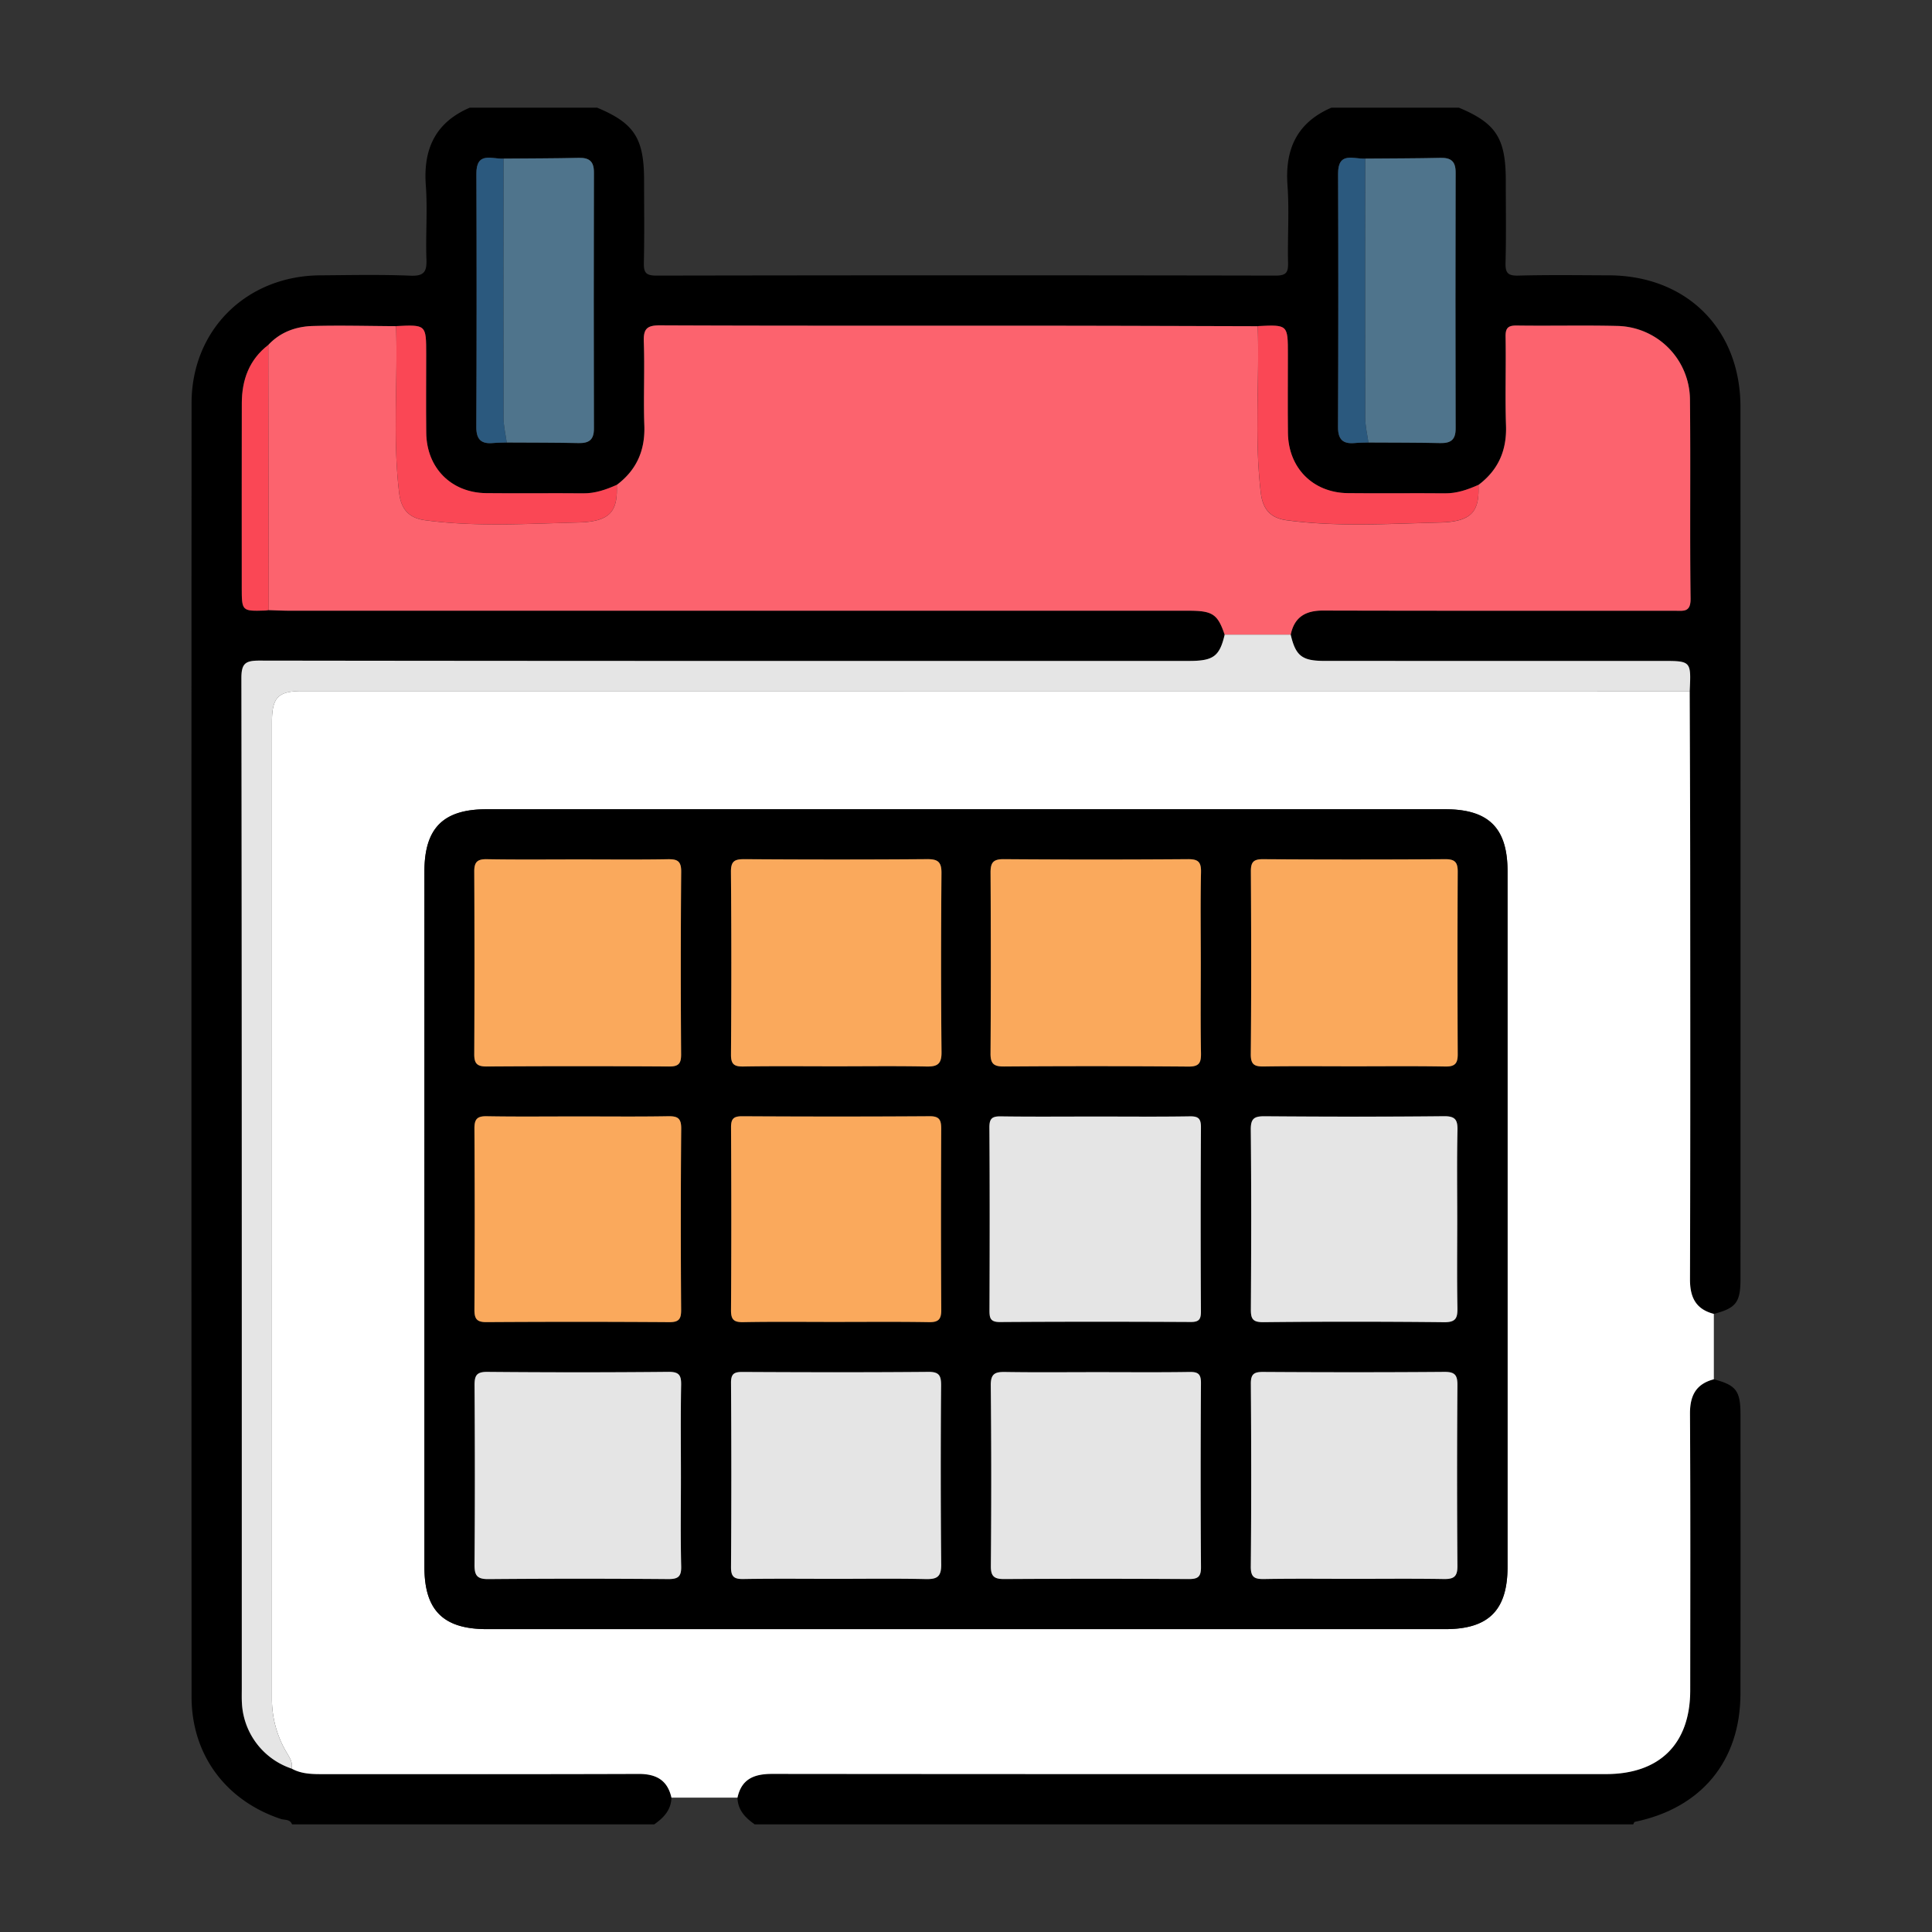 <svg xmlns="http://www.w3.org/2000/svg" viewBox="0 0 72 72" xml:space="preserve"><rect x="0" y="0" width="72" height="72" fill="#333333" stroke="none"/><path d="M24.379 67.99H10.884c-.074-.202-.279-.157-.421-.204-2.052-.685-3.323-2.391-3.324-4.552-.006-16.07-.007-32.139 0-48.208.001-2.732 2.045-4.745 4.791-4.765 1.124-.008 2.249-.033 3.371.013.519.021.608-.163.591-.622-.033-.915.045-1.835-.023-2.746-.101-1.357.36-2.343 1.637-2.893h4.748c1.385.578 1.749 1.142 1.749 2.708 0 1.019.015 2.039-.008 3.057-.008.361.054.494.464.493 7.695-.014 15.39-.015 23.086 0 .419.001.465-.149.457-.499-.021-.956.048-1.917-.021-2.869-.098-1.356.362-2.34 1.638-2.891h4.748c1.386.578 1.749 1.141 1.749 2.713 0 1.02.018 2.041-.009 3.061-.01.379.078.495.475.485 1.124-.03 2.249-.014 3.373-.01 2.904.009 4.906 2.003 4.907 4.905.004 10.829.002 21.657.001 32.486 0 .886-.161 1.095-.994 1.314-.672-.174-.891-.616-.889-1.295.017-5.099.011-10.198.008-15.297-.001-2.206-.012-4.411-.019-6.617.055-1.126.055-1.126-1.036-1.126-4.194 0-8.388.001-12.582-.001-.832 0-1.068-.189-1.251-.978.135-.663.554-.904 1.213-.902 4.37.012 8.741.005 13.111.008.316 0 .585.063.578-.451-.031-2.476.004-4.953-.023-7.43a2.765 2.765 0 0 0-2.702-2.733c-1.248-.031-2.497.002-3.746-.016-.326-.005-.428.086-.423.418.02 1.103-.021 2.207.016 3.309.031.93-.29 1.66-1.028 2.215-.4.177-.802.321-1.254.317-1.203-.013-2.407.007-3.611-.007-1.306-.015-2.22-.938-2.235-2.248-.011-.975-.002-1.951-.002-2.926 0-1.107 0-1.107-1.123-1.051-2.724-.006-5.448-.017-8.171-.019-4.7-.003-9.4.007-14.099-.013-.495-.002-.627.13-.609.615.038 1.038-.017 2.08.02 3.119.033.929-.29 1.659-1.028 2.213-.4.177-.802.321-1.254.317-1.203-.013-2.407.007-3.611-.007-1.306-.015-2.22-.938-2.235-2.248-.011-.975-.002-1.951-.002-2.926 0-1.107 0-1.107-1.123-1.051-1.033-.005-2.067-.033-3.099-.006-.63.017-1.212.225-1.662.706-.715.551-.986 1.307-.987 2.177-.005 2.283-.002 4.565-.002 6.848 0 .9 0 .9.882.873.041-.001.082-.012.123-.018.249.007.499.021.748.021l33.539.001c.89 0 1.08.129 1.339.896-.19.806-.42.978-1.319.978-11.549 0-23.098.004-34.648-.012-.533-.001-.679.103-.679.664.021 12.547.016 25.096.016 37.644 0 .187-.005.375.006.562a2.717 2.717 0 0 0 1.85 2.42c.378.211.793.208 1.208.208 3.907-.001 7.814.007 11.72-.008.655-.002 1.079.226 1.228.883-.011.463-.292.753-.643.998zM50.878 5.911c-.428.024-1.015-.28-1.012.566.011 3.144.011 6.289-.003 9.434-.002.476.19.642.635.599.165-.016.332-.013.499-.019.894.006 1.788.002 2.682.021.39.008.569-.127.568-.539-.008-3.182-.008-6.365 0-9.547.001-.409-.169-.552-.563-.543-.935.021-1.871.02-2.806.028zm-32.113 0c-.428.024-1.015-.28-1.012.566.011 3.144.011 6.289-.003 9.434-.002.476.19.642.635.599.165-.016.332-.013.499-.019.894.006 1.788.002 2.682.021.39.008.569-.127.568-.539-.008-3.182-.008-6.365 0-9.547.001-.409-.169-.552-.563-.543-.935.021-1.871.02-2.806.028z"/><path d="M63.869 51.402c.832.218.994.428.994 1.309.001 3.47.005 6.939-.001 10.409-.005 2.512-1.458 4.263-3.937 4.775-.026.005-.04.062-.06.095H28.127c-.351-.245-.634-.534-.644-.999.153-.7.624-.884 1.291-.883 10.359.011 20.718.008 31.077.007 2.001 0 3.136-1.13 3.137-3.122.002-3.432.012-6.865-.009-10.297-.003-.679.219-1.119.89-1.294z"/><path fill="#FFF" d="M27.484 66.992h-2.461c-.149-.657-.573-.885-1.228-.883-3.907.014-7.814.007-11.72.008-.415 0-.83.003-1.208-.208.049-.224-.061-.389-.17-.575a3.9 3.9 0 0 1-.563-2.013l.001-36.411c0-.92.229-1.156 1.125-1.156l51.71.002c.007 2.206.018 4.411.019 6.617.003 5.099.009 10.198-.008 15.297-.002.679.217 1.121.889 1.295v2.437c-.671.175-.894.615-.889 1.294.021 3.432.011 6.865.009 10.297-.001 1.992-1.136 3.122-3.137 3.122-10.359.001-20.718.004-31.077-.007-.668 0-1.139.184-1.292.884zm8.511-36.834H18.134c-1.613 0-2.316.702-2.316 2.322v25.919c0 1.615.705 2.314 2.325 2.314h35.723c1.611 0 2.316-.705 2.317-2.323V32.471c0-1.616-.704-2.313-2.325-2.313H35.995z"/><path fill="#FC636E" d="M9.999 12.855c.449-.482 1.032-.689 1.662-.706 1.032-.028 2.066.001 3.099.006.069 2.07-.132 4.144.114 6.212.072.606.358.939.964 1.021 1.9.255 3.81.13 5.712.084 1.2-.03 1.478-.421 1.435-1.4.738-.554 1.061-1.284 1.028-2.213-.037-1.039.018-2.08-.02-3.119-.018-.485.114-.618.609-.615 4.7.02 9.4.01 14.099.013 2.724.002 5.448.012 8.171.019.069 2.07-.132 4.144.114 6.212.072.606.358.939.964 1.021 1.9.255 3.81.13 5.712.084 1.2-.03 1.478-.421 1.435-1.4.739-.555 1.06-1.285 1.028-2.215-.037-1.102.004-2.206-.016-3.309-.006-.332.097-.423.423-.418 1.248.018 2.498-.015 3.746.016a2.765 2.765 0 0 1 2.702 2.733c.027 2.476-.008 4.953.023 7.43.006.514-.262.451-.578.451-4.37-.002-8.741.004-13.111-.008-.659-.002-1.077.24-1.213.902H45.64c-.259-.767-.448-.896-1.339-.896l-33.539-.001c-.249 0-.499-.014-.748-.021l-.015-9.883z"/><path fill="#E5E5E5" d="M45.64 23.652h2.461c.184.789.42.977 1.251.978 4.194.002 8.388.001 12.582.001 1.091 0 1.091 0 1.036 1.126l-51.71-.002c-.896 0-1.125.236-1.125 1.156l-.001 36.411a3.9 3.9 0 0 0 .563 2.013c.109.185.219.351.17.575a2.717 2.717 0 0 1-1.85-2.42c-.012-.187-.006-.374-.006-.562 0-12.548.004-25.097-.015-37.645-.001-.561.146-.665.679-.664 11.549.017 23.098.013 34.648.012.897-.001 1.127-.173 1.317-.979z"/><path fill="#4F748C" d="M18.765 5.911c.935-.008 1.871-.007 2.806-.028.394-.009.564.135.563.543-.008 3.182-.008 6.365 0 9.547.001.412-.178.547-.568.539-.894-.019-1.788-.016-2.682-.021-.041-.306-.118-.613-.119-.919-.007-3.22-.002-6.441 0-9.661zm32.113 0c.935-.008 1.871-.007 2.806-.028.394-.009.564.135.563.543-.008 3.182-.008 6.365 0 9.547.001.412-.178.547-.568.539-.894-.019-1.788-.016-2.682-.021-.041-.306-.118-.613-.119-.919-.007-3.22-.002-6.441 0-9.661z"/><path fill="#FA4755" d="M22.985 18.07c.043.98-.235 1.371-1.435 1.4-1.901.047-3.811.172-5.712-.084-.606-.081-.892-.414-.964-1.021-.247-2.068-.045-4.142-.114-6.212 1.123-.055 1.123-.055 1.123 1.051 0 .975-.009 1.951.002 2.926.015 1.309.93 2.232 2.235 2.248 1.203.014 2.407-.005 3.611.007.452.006.854-.138 1.254-.315zm32.113 0c.043.98-.235 1.371-1.435 1.4-1.901.047-3.811.172-5.712-.084-.606-.081-.892-.414-.964-1.021-.247-2.068-.045-4.142-.114-6.212 1.123-.055 1.123-.055 1.123 1.051 0 .975-.009 1.951.002 2.926.015 1.309.93 2.232 2.235 2.248 1.203.014 2.407-.005 3.611.007.452.006.854-.138 1.254-.315z"/><path fill="#2B597E" d="M18.765 5.911c-.002 3.22-.007 6.441.001 9.661.001.306.077.613.119.919-.166.006-.333.003-.499.019-.445.043-.638-.123-.635-.599.014-3.144.014-6.289.003-9.434-.005-.846.582-.542 1.011-.566zm32.113 0c-.002 3.22-.007 6.441.001 9.661.001.306.077.613.119.919-.166.006-.333.003-.499.019-.445.043-.638-.123-.635-.599.014-3.144.014-6.289.003-9.434-.005-.846.582-.542 1.011-.566z"/><path fill="#FA4755" d="m9.999 12.855.016 9.879c-.041.006-.082.017-.123.018-.882.027-.882.027-.882-.873 0-2.283-.003-4.565.002-6.848.001-.87.272-1.626.987-2.176z"/><path d="M35.995 30.158h17.861c1.621 0 2.325.697 2.325 2.313V58.39c0 1.618-.706 2.323-2.317 2.323H18.141c-1.62 0-2.325-.699-2.325-2.314V32.48c0-1.62.703-2.322 2.316-2.322h17.863zm-4.859 9.58c1.123 0 2.247-.015 3.37.008.407.009.587-.068.582-.534-.023-2.226-.02-4.452-.002-6.678.003-.421-.142-.519-.541-.515-2.267.018-4.535.016-6.803.001-.367-.002-.506.072-.502.476.02 2.267.017 4.535.002 6.803-.003.364.116.453.462.447 1.143-.02 2.288-.008 3.432-.008zm13.614-3.862c0-1.123-.016-2.247.009-3.37.009-.387-.108-.49-.491-.487a436.38 436.38 0 0 1-6.865 0c-.397-.003-.489.138-.487.505a522.16 522.16 0 0 1-.001 6.74c-.003.395.138.483.507.481a436.38 436.38 0 0 1 6.865.003c.408.004.478-.141.471-.502-.021-1.123-.008-2.247-.008-3.37zM31.131 58.839c1.123 0 2.246-.016 3.368.008.413.009.581-.08.576-.54a412.429 412.429 0 0 1-.004-6.674c.002-.36-.064-.511-.474-.508-2.308.02-4.615.015-6.923.003-.312-.002-.434.063-.432.407.015 2.287.015 4.574 0 6.861-.002.359.11.455.458.449 1.143-.018 2.287-.006 3.431-.006zm9.77-7.703c-1.143 0-2.287.012-3.43-.007-.375-.006-.551.052-.547.498.024 2.245.019 4.491.003 6.736-.003.394.135.485.505.483 2.287-.014 4.574-.014 6.861 0 .341.002.468-.073.465-.443a523.043 523.043 0 0 1-.001-6.861c.002-.334-.103-.419-.425-.414-1.144.019-2.287.008-3.431.008zm-.056-9.526c-1.185 0-2.37.011-3.555-.007-.326-.005-.421.09-.419.419.014 2.266.011 4.533.003 6.799-.001.291.026.449.39.447 2.37-.016 4.74-.013 7.11-.002.304.001.382-.093.38-.388-.011-2.287-.013-4.574.001-6.861.002-.33-.091-.421-.418-.415-1.163.02-2.327.008-3.492.008zM21.57 32.028c-1.144 0-2.287.012-3.431-.007-.356-.006-.467.111-.465.462a670.15 670.15 0 0 1 0 6.8c-.002.346.099.466.459.463 2.266-.015 4.533-.015 6.799 0 .359.002.454-.108.451-.458-.014-2.266-.018-4.533.003-6.799.004-.416-.156-.473-.51-.467-1.102.017-2.204.006-3.306.006zm28.861 7.71c1.144 0 2.287-.012 3.431.007.354.006.466-.107.464-.459a670.15 670.15 0 0 1 0-6.8c.002-.346-.1-.469-.461-.467-2.266.014-4.533.015-6.799 0-.362-.002-.451.119-.449.464.013 2.266.018 4.533-.003 6.799-.004.421.165.467.512.461 1.101-.016 2.203-.005 3.305-.005zm-19.307 9.527c1.164 0 2.328-.011 3.492.007.349.005.463-.099.461-.455-.014-2.245-.012-4.49-.002-6.735.001-.32-.044-.487-.431-.484-2.328.016-4.656.014-6.984.001-.332-.002-.419.101-.417.424.013 2.266.014 4.531-.001 6.797-.002.352.1.459.452.452 1.143-.02 2.287-.007 3.43-.007zm-5.748 5.792c0-1.145-.014-2.291.008-3.436.007-.369-.072-.5-.475-.496-2.249.021-4.497.021-6.746.001-.406-.004-.48.141-.478.505.014 2.228.016 4.456-.001 6.684-.003.402.098.538.522.534a391.9 391.9 0 0 1 6.684-.001c.375.003.506-.082.496-.48-.028-1.103-.01-2.207-.01-3.311zm25.056 3.782c1.124 0 2.249-.012 3.373.007.365.006.514-.079.511-.48a459.688 459.688 0 0 1 0-6.746c.003-.38-.1-.497-.489-.494-2.249.018-4.497.015-6.746.002-.341-.002-.467.071-.464.442.017 2.27.02 4.539-.002 6.809-.004.416.152.474.508.467 1.101-.019 2.205-.007 3.309-.007zM21.57 41.606c-1.145 0-2.29.013-3.435-.007-.359-.006-.457.113-.455.463.014 2.248.013 4.497 0 6.745-.002.346.09.468.452.465a498.38 498.38 0 0 1 6.808.001c.368.003.445-.122.443-.464-.014-2.248-.019-4.497.003-6.745.004-.416-.153-.471-.507-.465-1.102.019-2.206.007-3.309.007zm32.737 3.826c0-1.102-.016-2.204.008-3.306.009-.391-.078-.533-.505-.529-2.224.023-4.449.02-6.674.002-.391-.003-.529.077-.524.503.023 2.224.018 4.449.003 6.674-.003.361.056.502.466.497 2.245-.023 4.491-.024 6.736.001.442.005.503-.16.496-.537-.019-1.101-.006-2.203-.006-3.305z"/><path fill="#FAA95C" d="M31.136 39.738c-1.144 0-2.289-.012-3.432.007-.346.006-.464-.084-.462-.447.016-2.268.018-4.535-.002-6.803-.003-.403.135-.478.502-.476 2.267.015 4.535.017 6.803-.001.399-.003.544.094.541.515-.018 2.226-.021 4.452.002 6.678.005.466-.174.543-.582.534-1.123-.022-2.247-.007-3.37-.007zm13.614-3.862c0 1.123-.013 2.247.007 3.37.006.361-.063.506-.471.502a448.847 448.847 0 0 0-6.865-.003c-.369.002-.509-.086-.507-.481.016-2.247.014-4.494.001-6.74-.002-.368.09-.508.487-.505 2.288.017 4.577.017 6.865 0 .383-.003.5.099.491.487-.024 1.122-.008 2.246-.008 3.37z"/><path fill="#E5E5E5" d="M31.131 58.839c-1.143 0-2.287-.012-3.43.007-.348.006-.461-.09-.458-.449.015-2.287.015-4.574 0-6.861-.002-.344.12-.409.432-.407 2.308.012 4.616.017 6.923-.003.41-.004.476.147.474.508a390.73 390.73 0 0 0 .004 6.674c.005.46-.163.549-.576.54-1.124-.025-2.247-.009-3.369-.009zm9.77-7.703c1.143 0 2.287.011 3.43-.007.323-.005.427.08.425.414-.014 2.287-.015 4.574.001 6.861.003.369-.124.445-.465.443a581.157 581.157 0 0 0-6.861 0c-.37.002-.508-.089-.505-.483a368.9 368.9 0 0 0-.003-6.736c-.005-.447.172-.505.547-.498 1.144.018 2.288.006 3.431.006zm-.056-9.526c1.164 0 2.329.012 3.493-.007.327-.005.42.085.418.415a627.649 627.649 0 0 0-.001 6.861c.001.294-.077.389-.38.388-2.37-.012-4.74-.014-7.11.002-.364.002-.391-.156-.39-.447.009-2.266.012-4.533-.003-6.799-.002-.33.093-.424.419-.419 1.184.017 2.369.006 3.554.006z"/><path fill="#FAA95C" d="M21.57 32.028c1.102 0 2.204.012 3.306-.007.354-.006.514.052.51.467a440.258 440.258 0 0 0-.003 6.799c.002.35-.092.461-.451.458a513.632 513.632 0 0 0-6.799 0c-.36.002-.461-.118-.459-.463a700.61 700.61 0 0 0 0-6.8c-.002-.351.11-.468.465-.462 1.143.02 2.287.008 3.431.008zm28.861 7.71c-1.102 0-2.204-.011-3.306.006-.348.006-.517-.04-.512-.461.022-2.266.017-4.533.003-6.799-.002-.345.087-.466.449-.464 2.266.015 4.533.014 6.799 0 .361-.002.462.121.461.467a670.15 670.15 0 0 0 0 6.8c.002.352-.11.465-.464.459-1.142-.02-2.286-.008-3.43-.008zm-19.307 9.527c-1.143 0-2.287-.013-3.429.008-.353.006-.455-.1-.452-.452.015-2.266.013-4.531.001-6.797-.002-.323.085-.426.417-.424 2.328.013 4.656.015 6.984-.001.387-.003.432.164.431.484-.009 2.245-.012 4.49.002 6.735.002.357-.111.461-.461.455-1.165-.019-2.329-.008-3.493-.008z"/><path fill="#E5E5E5" d="M25.376 55.057c0 1.104-.018 2.208.01 3.311.01.398-.121.483-.496.48a402.492 402.492 0 0 0-6.684.001c-.423.004-.525-.132-.522-.534.017-2.228.015-4.456.001-6.684-.002-.365.071-.509.478-.505 2.249.02 4.498.021 6.746-.001.403-.004.482.128.475.496-.022 1.146-.008 2.291-.008 3.436zm25.056 3.782c-1.104 0-2.207-.012-3.311.007-.356.006-.512-.051-.508-.467.022-2.269.019-4.539.002-6.809-.003-.37.124-.444.464-.442 2.249.014 4.498.016 6.746-.002.39-.003.492.114.489.494a459.688 459.688 0 0 0 0 6.746c.003.4-.146.486-.511.48-1.122-.019-2.247-.007-3.371-.007z"/><path fill="#FAA95C" d="M21.57 41.606c1.103 0 2.207.012 3.31-.007.353-.006.511.049.507.465a421.257 421.257 0 0 0-.003 6.745c.002.342-.075.466-.443.464a514.99 514.99 0 0 0-6.808-.001c-.362.002-.454-.119-.452-.465.013-2.248.013-4.497 0-6.745-.002-.35.096-.469.455-.463 1.144.02 2.289.007 3.434.007z"/><path fill="#E5E5E5" d="M54.307 45.432c0 1.102-.013 2.204.007 3.306.007.377-.054.542-.496.537a321.808 321.808 0 0 0-6.736-.001c-.41.004-.469-.136-.466-.497.015-2.225.02-4.449-.003-6.674-.004-.426.133-.506.524-.503 2.224.017 4.449.021 6.674-.002.427-.004.514.137.505.529-.024 1.101-.009 2.203-.009 3.305z"/></svg>